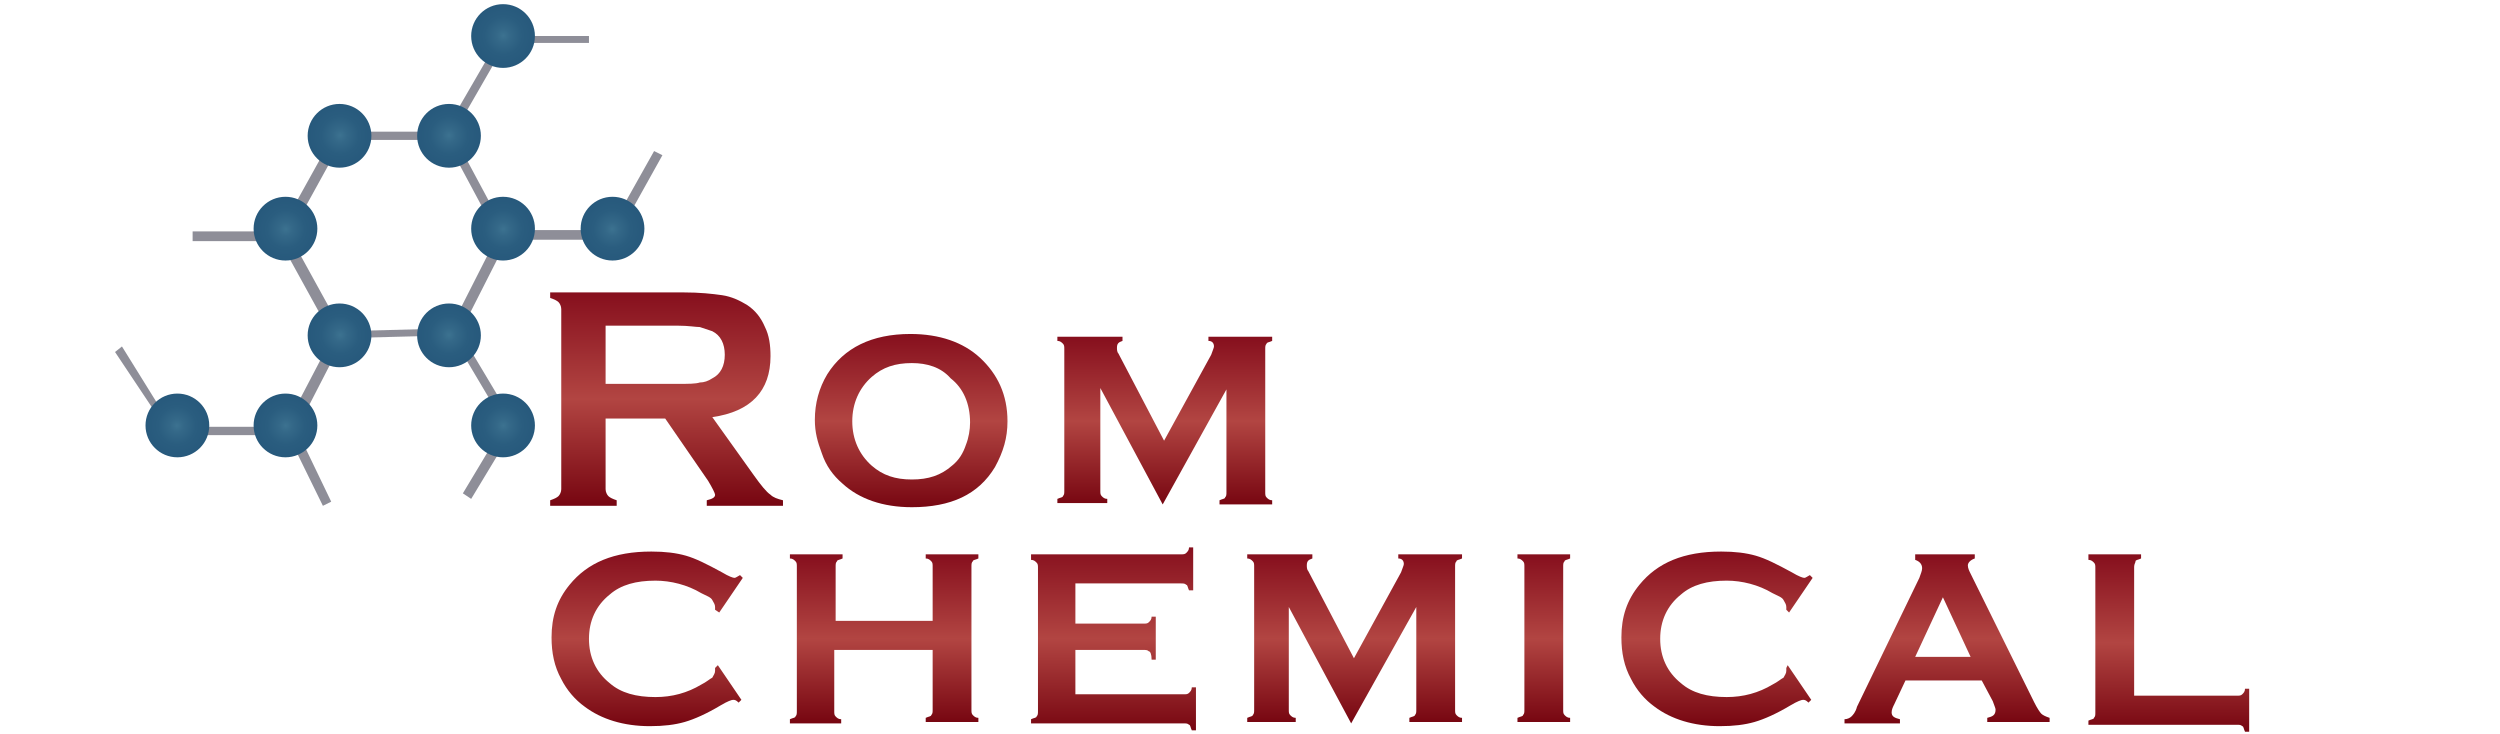 <?xml version="1.0" encoding="utf-8"?>
<!-- Generator: Adobe Illustrator 26.2.1, SVG Export Plug-In . SVG Version: 6.00 Build 0)  -->
<svg version="1.1" id="Layer_1" xmlns="http://www.w3.org/2000/svg" xmlns:xlink="http://www.w3.org/1999/xlink" x="0px" y="0px"
	 viewBox="0 0 180.4 53" style="enable-background:new 0 0 180.4 53;" xml:space="preserve">
<style type="text/css">
	.st0{fill:#8E8E98;}
	.st1{fill:url(#SVGID_1_);}
	.st2{fill:url(#SVGID_00000001634852071279505920000011986966157465591689_);}
	.st3{fill:url(#SVGID_00000088123152322815366090000013850920731025796515_);}
	.st4{fill:url(#SVGID_00000132086973199228386280000016678669093024328613_);}
	.st5{fill:url(#SVGID_00000029005264065090836980000012752394455001918611_);}
	.st6{fill:url(#SVGID_00000152970886781114020430000001423123331412447620_);}
	.st7{fill:url(#SVGID_00000157989933092710597430000002189368381452439718_);}
	.st8{fill:url(#SVGID_00000169547595136390185840000018076004999453008005_);}
	.st9{fill:url(#SVGID_00000173120948886163683570000010707428404406483089_);}
	.st10{fill:url(#SVGID_00000173147216790354907550000004536025280934559888_);}
	.st11{fill:url(#SVGID_00000020386995954241354140000013545479316325682877_);}
	.st12{fill:url(#SVGID_00000132794330638866713520000009135140280096236941_);}
	.st13{fill:url(#SVGID_00000070091511460334037320000004568441966521536949_);}
	.st14{fill:url(#SVGID_00000066485468187383995850000015697259805517662101_);}
	.st15{fill:url(#SVGID_00000051375131326404065970000017333679909499486873_);}
	.st16{fill:url(#SVGID_00000112634481977605915290000005650082554225765532_);}
	.st17{fill:url(#SVGID_00000116928058366028499720000014195058874666184844_);}
	.st18{fill:url(#SVGID_00000005247781649596912900000004111849407939975309_);}
	.st19{fill:url(#SVGID_00000101781768167008422360000017846404170991884722_);}
	.st20{fill:url(#SVGID_00000108269691747164559920000005051565920550077081_);}
	.st21{fill:url(#SVGID_00000069382192907514649350000016928044695762973616_);}
	.st22{fill:url(#SVGID_00000119811482679773953180000007710909201859789746_);}
</style>
<g>
	<path class="st0" d="M44.4,17.3l3.4-6.1l-0.6-0.3L44,16.6h-7.6l-3.7-6.9l3.8-6.6h6V2.6h-6.4l-4,6.9h-7.9l-4,7.2h-6.3v0.7h6.3
		l3.8,6.9l-3.4,6.5h-8.2L8.8,25l-0.5,0.4l4,6h8.5l2.5,5.1l0.6-0.3L21.4,31l3.4-6.6l7.8-0.2l3.8,6.4l-3,5L34,36l3.2-5.3l-4-6.7
		l3.4-6.7H44.4z M20.9,17l3.8-6.9h7.5l3.7,6.9l-3.4,6.7l-7.8,0.2L20.9,17z"/>
	<radialGradient id="SVGID_1_" cx="12.766" cy="30.71" r="2.291" gradientUnits="userSpaceOnUse">
		<stop  offset="0" style="stop-color:#3C7290"/>
		<stop  offset="0.214" style="stop-color:#346888"/>
		<stop  offset="0.594" style="stop-color:#2A5D7F"/>
		<stop  offset="1" style="stop-color:#27597C"/>
	</radialGradient>
	<circle class="st1" cx="12.8" cy="30.7" r="2.3"/>
	
		<radialGradient id="SVGID_00000089551185267358908750000014223595479455519671_" cx="20.619" cy="30.71" r="2.291" gradientUnits="userSpaceOnUse">
		<stop  offset="0" style="stop-color:#3C7290"/>
		<stop  offset="0.214" style="stop-color:#346888"/>
		<stop  offset="0.594" style="stop-color:#2A5D7F"/>
		<stop  offset="1" style="stop-color:#27597C"/>
	</radialGradient>
	<circle style="fill:url(#SVGID_00000089551185267358908750000014223595479455519671_);" cx="20.6" cy="30.7" r="2.3"/>
	
		<radialGradient id="SVGID_00000102540399278951323450000015710017005983438981_" cx="24.546" cy="24.165" r="2.291" gradientUnits="userSpaceOnUse">
		<stop  offset="0" style="stop-color:#3C7290"/>
		<stop  offset="0.214" style="stop-color:#346888"/>
		<stop  offset="0.594" style="stop-color:#2A5D7F"/>
		<stop  offset="1" style="stop-color:#27597C"/>
	</radialGradient>
	<circle style="fill:url(#SVGID_00000102540399278951323450000015710017005983438981_);" cx="24.5" cy="24.2" r="2.3"/>
	
		<radialGradient id="SVGID_00000010279741336563775760000004372819072733749678_" cx="20.619" cy="16.53" r="2.291" gradientUnits="userSpaceOnUse">
		<stop  offset="0" style="stop-color:#3C7290"/>
		<stop  offset="0.214" style="stop-color:#346888"/>
		<stop  offset="0.594" style="stop-color:#2A5D7F"/>
		<stop  offset="1" style="stop-color:#27597C"/>
	</radialGradient>
	<circle style="fill:url(#SVGID_00000010279741336563775760000004372819072733749678_);" cx="20.6" cy="16.5" r="2.3"/>
	
		<radialGradient id="SVGID_00000146466987939074510820000002507568549659722904_" cx="32.399" cy="24.165" r="2.291" gradientUnits="userSpaceOnUse">
		<stop  offset="0" style="stop-color:#3C7290"/>
		<stop  offset="0.214" style="stop-color:#346888"/>
		<stop  offset="0.594" style="stop-color:#2A5D7F"/>
		<stop  offset="1" style="stop-color:#27597C"/>
	</radialGradient>
	<circle style="fill:url(#SVGID_00000146466987939074510820000002507568549659722904_);" cx="32.4" cy="24.2" r="2.3"/>
	
		<radialGradient id="SVGID_00000027594059098264148540000012350297088286184863_" cx="24.546" cy="9.768" r="2.291" gradientUnits="userSpaceOnUse">
		<stop  offset="0" style="stop-color:#3C7290"/>
		<stop  offset="0.214" style="stop-color:#346888"/>
		<stop  offset="0.594" style="stop-color:#2A5D7F"/>
		<stop  offset="1" style="stop-color:#27597C"/>
	</radialGradient>
	<circle style="fill:url(#SVGID_00000027594059098264148540000012350297088286184863_);" cx="24.5" cy="9.8" r="2.3"/>
	
		<radialGradient id="SVGID_00000155864520039329582740000003402408322670421154_" cx="32.399" cy="9.768" r="2.291" gradientUnits="userSpaceOnUse">
		<stop  offset="0" style="stop-color:#3C7290"/>
		<stop  offset="0.214" style="stop-color:#346888"/>
		<stop  offset="0.594" style="stop-color:#2A5D7F"/>
		<stop  offset="1" style="stop-color:#27597C"/>
	</radialGradient>
	<circle style="fill:url(#SVGID_00000155864520039329582740000003402408322670421154_);" cx="32.4" cy="9.8" r="2.3"/>
	
		<radialGradient id="SVGID_00000150781307599277627320000015951513398015104936_" cx="36.325" cy="30.71" r="2.291" gradientUnits="userSpaceOnUse">
		<stop  offset="0" style="stop-color:#3C7290"/>
		<stop  offset="0.214" style="stop-color:#346888"/>
		<stop  offset="0.594" style="stop-color:#2A5D7F"/>
		<stop  offset="1" style="stop-color:#27597C"/>
	</radialGradient>
	<circle style="fill:url(#SVGID_00000150781307599277627320000015951513398015104936_);" cx="36.3" cy="30.7" r="2.3"/>
	
		<radialGradient id="SVGID_00000125565907855726901370000001880856440223909775_" cx="36.325" cy="16.53" r="2.291" gradientUnits="userSpaceOnUse">
		<stop  offset="0" style="stop-color:#3C7290"/>
		<stop  offset="0.214" style="stop-color:#346888"/>
		<stop  offset="0.594" style="stop-color:#2A5D7F"/>
		<stop  offset="1" style="stop-color:#27597C"/>
	</radialGradient>
	<circle style="fill:url(#SVGID_00000125565907855726901370000001880856440223909775_);" cx="36.3" cy="16.5" r="2.3"/>
	
		<radialGradient id="SVGID_00000118395844749839483320000006536937231262648748_" cx="36.325" cy="2.57" r="2.291" gradientUnits="userSpaceOnUse">
		<stop  offset="0" style="stop-color:#3C7290"/>
		<stop  offset="0.214" style="stop-color:#346888"/>
		<stop  offset="0.594" style="stop-color:#2A5D7F"/>
		<stop  offset="1" style="stop-color:#27597C"/>
	</radialGradient>
	<circle style="fill:url(#SVGID_00000118395844749839483320000006536937231262648748_);" cx="36.3" cy="2.6" r="2.3"/>
	
		<radialGradient id="SVGID_00000047769127275262334280000014296314416831913879_" cx="44.178" cy="16.53" r="2.291" gradientUnits="userSpaceOnUse">
		<stop  offset="0" style="stop-color:#3C7290"/>
		<stop  offset="0.214" style="stop-color:#346888"/>
		<stop  offset="0.594" style="stop-color:#2A5D7F"/>
		<stop  offset="1" style="stop-color:#27597C"/>
	</radialGradient>
	<circle style="fill:url(#SVGID_00000047769127275262334280000014296314416831913879_);" cx="44.2" cy="16.5" r="2.3"/>
	<g>
		
			<linearGradient id="SVGID_00000057832654385464268570000000578853758097816975_" gradientUnits="userSpaceOnUse" x1="48.061" y1="36.446" x2="48.061" y2="21.104">
			<stop  offset="0" style="stop-color:#770611"/>
			<stop  offset="0.5" style="stop-color:#B24542"/>
			<stop  offset="1" style="stop-color:#860F1D"/>
		</linearGradient>
		<path style="fill:url(#SVGID_00000057832654385464268570000000578853758097816975_);" d="M43.7,30.2v5.1c0,0.2,0.1,0.4,0.2,0.5
			c0.1,0.1,0.3,0.2,0.6,0.3v0.4h-4.8v-0.4c0.3-0.1,0.5-0.2,0.6-0.3c0.1-0.1,0.2-0.3,0.2-0.5v-13c0-0.2-0.1-0.4-0.2-0.5
			c-0.1-0.1-0.3-0.2-0.6-0.3v-0.4h9.6c1.2,0,2.1,0.1,2.8,0.2c0.7,0.1,1.3,0.4,1.8,0.7c0.6,0.4,1,0.9,1.3,1.6
			c0.3,0.6,0.4,1.3,0.4,2.1c0,2.5-1.4,4-4.2,4.4l3,4.2c0.5,0.7,0.9,1.2,1.2,1.4c0.2,0.2,0.5,0.3,0.9,0.4v0.4h-5.5v-0.4
			c0.4-0.1,0.6-0.2,0.6-0.4c0-0.1-0.2-0.5-0.5-1l-3.1-4.5H43.7z M43.7,27.7h5.2c0.8,0,1.3,0,1.6-0.1c0.3,0,0.6-0.1,0.9-0.3
			c0.6-0.3,0.9-0.9,0.9-1.7c0-0.8-0.3-1.4-0.9-1.7c-0.3-0.1-0.6-0.2-0.9-0.3c-0.3,0-0.8-0.1-1.6-0.1h-5.2V27.7z"/>
		
			<linearGradient id="SVGID_00000152954095044986249120000013385117580355900320_" gradientUnits="userSpaceOnUse" x1="65.768" y1="36.659" x2="65.768" y2="24.105">
			<stop  offset="0" style="stop-color:#770611"/>
			<stop  offset="0.5" style="stop-color:#B24542"/>
			<stop  offset="1" style="stop-color:#860F1D"/>
		</linearGradient>
		<path style="fill:url(#SVGID_00000152954095044986249120000013385117580355900320_);" d="M65.7,24.1c2.1,0,3.8,0.6,5,1.7
			c1.3,1.2,2,2.7,2,4.6c0,1.2-0.3,2.2-0.9,3.3c-1.2,2-3.2,2.9-6,2.9c-2.1,0-3.8-0.6-5-1.7c-0.7-0.6-1.2-1.3-1.5-2.2
			c-0.3-0.8-0.5-1.5-0.5-2.4c0-1.2,0.3-2.3,0.9-3.3C60.9,25.1,62.9,24.1,65.7,24.1z M65.8,26.2c-1.2,0-2.1,0.3-2.9,1
			c-0.9,0.8-1.4,1.9-1.4,3.2c0,1.3,0.5,2.4,1.4,3.2c0.8,0.7,1.7,1,2.9,1c1.2,0,2.1-0.3,2.9-1c0.5-0.4,0.8-0.9,1-1.5
			c0.2-0.5,0.3-1.1,0.3-1.6c0-1.4-0.5-2.5-1.4-3.2C67.9,26.5,66.9,26.2,65.8,26.2z"/>
		
			<linearGradient id="SVGID_00000152970657004112760710000013757586942292800405_" gradientUnits="userSpaceOnUse" x1="84.167" y1="36.446" x2="84.167" y2="24.318">
			<stop  offset="0" style="stop-color:#770611"/>
			<stop  offset="0.5" style="stop-color:#B24542"/>
			<stop  offset="1" style="stop-color:#860F1D"/>
		</linearGradient>
		<path style="fill:url(#SVGID_00000152970657004112760710000013757586942292800405_);" d="M83.9,36.4l-4.5-8.4v7.4
			c0,0.2,0,0.3,0.1,0.4c0.1,0.1,0.2,0.2,0.4,0.2v0.3h-3.6v-0.3c0.2-0.1,0.4-0.1,0.4-0.2c0.1-0.1,0.1-0.2,0.1-0.4V25.2
			c0-0.2,0-0.3-0.1-0.4c-0.1-0.1-0.2-0.2-0.4-0.2v-0.3h4.7v0.3c-0.3,0.1-0.4,0.2-0.4,0.5c0,0.1,0,0.3,0.1,0.4l3.3,6.3l3.4-6.2
			c0.1-0.3,0.2-0.5,0.2-0.6c0-0.2-0.1-0.4-0.4-0.4v-0.3h4.6v0.3c-0.2,0.1-0.4,0.1-0.4,0.2c-0.1,0.1-0.1,0.2-0.1,0.4v10.3
			c0,0.2,0,0.3,0.1,0.4c0.1,0.1,0.2,0.2,0.4,0.2v0.3h-3.8v-0.3c0.2-0.1,0.4-0.1,0.4-0.2c0.1-0.1,0.1-0.2,0.1-0.4v-7.4L83.9,36.4z"/>
		
			<linearGradient id="SVGID_00000016044481002416843460000008412654608120890536_" gradientUnits="userSpaceOnUse" x1="46.645" y1="52.365" x2="46.645" y2="39.811">
			<stop  offset="0" style="stop-color:#770611"/>
			<stop  offset="0.5" style="stop-color:#B24542"/>
			<stop  offset="1" style="stop-color:#860F1D"/>
		</linearGradient>
		<path style="fill:url(#SVGID_00000016044481002416843460000008412654608120890536_);" d="M51.8,48l1.7,2.5l-0.2,0.2
			c-0.2-0.2-0.3-0.2-0.4-0.2c-0.1,0-0.4,0.1-0.9,0.4c-1,0.6-1.9,1-2.6,1.2c-0.7,0.2-1.5,0.3-2.5,0.3c-1.9,0-3.5-0.5-4.7-1.4
			c-0.7-0.5-1.3-1.2-1.7-2c-0.5-0.9-0.7-1.9-0.7-3c0-1.5,0.4-2.7,1.3-3.8c1.3-1.6,3.2-2.4,5.9-2.4c1,0,1.8,0.1,2.5,0.3
			c0.7,0.2,1.5,0.6,2.6,1.2c0.5,0.3,0.8,0.4,0.9,0.4c0.1,0,0.2-0.1,0.4-0.2l0.2,0.2l-1.7,2.5L51.6,44c0-0.1,0-0.2,0-0.2
			c0-0.2-0.1-0.3-0.2-0.5c-0.1-0.2-0.4-0.3-0.8-0.5c-1-0.6-2.2-0.9-3.3-0.9c-1.4,0-2.5,0.3-3.3,1c-1,0.8-1.5,1.9-1.5,3.2
			c0,1.3,0.5,2.4,1.5,3.2c0.8,0.7,1.9,1,3.3,1c1.2,0,2.3-0.3,3.3-0.9c0.4-0.2,0.6-0.4,0.8-0.5c0.1-0.2,0.2-0.3,0.2-0.5
			c0-0.1,0-0.1,0-0.2L51.8,48z"/>
		
			<linearGradient id="SVGID_00000059271603597858072630000011551714026252862141_" gradientUnits="userSpaceOnUse" x1="63.684" y1="52.152" x2="63.684" y2="40.024">
			<stop  offset="0" style="stop-color:#770611"/>
			<stop  offset="0.5" style="stop-color:#B24542"/>
			<stop  offset="1" style="stop-color:#860F1D"/>
		</linearGradient>
		<path style="fill:url(#SVGID_00000059271603597858072630000011551714026252862141_);" d="M67.2,46.9h-7v4.4c0,0.2,0,0.3,0.1,0.4
			c0.1,0.1,0.2,0.2,0.4,0.2v0.3H57v-0.3c0.2-0.1,0.4-0.1,0.4-0.2c0.1-0.1,0.1-0.2,0.1-0.4V40.9c0-0.2,0-0.3-0.1-0.4
			c-0.1-0.1-0.2-0.2-0.4-0.2V40h3.8v0.3c-0.2,0.1-0.4,0.1-0.4,0.2c-0.1,0.1-0.1,0.2-0.1,0.4v3.9h7v-3.9c0-0.2,0-0.3-0.1-0.4
			c-0.1-0.1-0.2-0.2-0.4-0.2V40h3.8v0.3c-0.2,0.1-0.4,0.1-0.4,0.2c-0.1,0.1-0.1,0.2-0.1,0.4v10.3c0,0.2,0,0.3,0.1,0.4
			c0.1,0.1,0.2,0.2,0.4,0.2v0.3h-3.8v-0.3c0.2-0.1,0.4-0.1,0.4-0.2c0.1-0.1,0.1-0.2,0.1-0.4V46.9z"/>
		
			<linearGradient id="SVGID_00000059989928530495945930000005601771019311284119_" gradientUnits="userSpaceOnUse" x1="80.373" y1="52.721" x2="80.373" y2="39.455">
			<stop  offset="0" style="stop-color:#770611"/>
			<stop  offset="0.5" style="stop-color:#B24542"/>
			<stop  offset="1" style="stop-color:#860F1D"/>
		</linearGradient>
		<path style="fill:url(#SVGID_00000059989928530495945930000005601771019311284119_);" d="M77.6,46.8v3.3h7.8c0.2,0,0.3,0,0.4-0.1
			c0.1-0.1,0.2-0.2,0.2-0.4h0.3v3.1h-0.3c-0.1-0.2-0.1-0.4-0.2-0.4c-0.1-0.1-0.2-0.1-0.4-0.1h-11v-0.3c0.2-0.1,0.4-0.1,0.4-0.2
			c0.1-0.1,0.1-0.2,0.1-0.4V41c0-0.2,0-0.3-0.1-0.4c-0.1-0.1-0.2-0.2-0.4-0.2V40h10.8c0.2,0,0.3,0,0.4-0.1c0.1-0.1,0.2-0.2,0.2-0.4
			h0.3v3.1h-0.3c-0.1-0.2-0.1-0.4-0.2-0.4c-0.1-0.1-0.2-0.1-0.4-0.1h-7.6v2.9h4.9c0.2,0,0.3,0,0.4-0.1c0.1-0.1,0.2-0.2,0.2-0.4h0.3
			v3.1h-0.3C83.1,47.2,83,47,82.9,47c-0.1-0.1-0.2-0.1-0.4-0.1H77.6z"/>
		
			<linearGradient id="SVGID_00000047054884849979545130000016568790191438385842_" gradientUnits="userSpaceOnUse" x1="97.75" y1="52.152" x2="97.75" y2="40.024">
			<stop  offset="0" style="stop-color:#770611"/>
			<stop  offset="0.5" style="stop-color:#B24542"/>
			<stop  offset="1" style="stop-color:#860F1D"/>
		</linearGradient>
		<path style="fill:url(#SVGID_00000047054884849979545130000016568790191438385842_);" d="M97.5,52.2L93,43.8v7.4
			c0,0.2,0,0.3,0.1,0.4c0.1,0.1,0.2,0.2,0.4,0.2v0.3H90v-0.3c0.2-0.1,0.4-0.1,0.4-0.2c0.1-0.1,0.1-0.2,0.1-0.4V40.9
			c0-0.2,0-0.3-0.1-0.4c-0.1-0.1-0.2-0.2-0.4-0.2V40h4.7v0.3c-0.3,0.1-0.4,0.2-0.4,0.5c0,0.1,0,0.3,0.1,0.4l3.3,6.3l3.4-6.2
			c0.1-0.3,0.2-0.5,0.2-0.6c0-0.2-0.1-0.4-0.4-0.4V40h4.6v0.3c-0.2,0.1-0.4,0.1-0.4,0.2c-0.1,0.1-0.1,0.2-0.1,0.4v10.3
			c0,0.2,0,0.3,0.1,0.4c0.1,0.1,0.2,0.2,0.4,0.2v0.3h-3.8v-0.3c0.2-0.1,0.4-0.1,0.4-0.2c0.1-0.1,0.1-0.2,0.1-0.4v-7.4L97.5,52.2z"/>
		
			<linearGradient id="SVGID_00000074423820095426410440000018328852338886498945_" gradientUnits="userSpaceOnUse" x1="111.343" y1="52.152" x2="111.343" y2="40.024">
			<stop  offset="0" style="stop-color:#770611"/>
			<stop  offset="0.5" style="stop-color:#B24542"/>
			<stop  offset="1" style="stop-color:#860F1D"/>
		</linearGradient>
		<path style="fill:url(#SVGID_00000074423820095426410440000018328852338886498945_);" d="M110,51.2V40.9c0-0.2,0-0.3-0.1-0.4
			c-0.1-0.1-0.2-0.2-0.4-0.2V40h3.8v0.3c-0.2,0.1-0.4,0.1-0.4,0.2c-0.1,0.1-0.1,0.2-0.1,0.4v10.3c0,0.2,0,0.3,0.1,0.4
			c0.1,0.1,0.2,0.2,0.4,0.2v0.3h-3.8v-0.3c0.2-0.1,0.4-0.1,0.4-0.2C110,51.5,110,51.4,110,51.2z"/>
		
			<linearGradient id="SVGID_00000088833598900192016730000011289737091768061855_" gradientUnits="userSpaceOnUse" x1="123.811" y1="52.365" x2="123.811" y2="39.811">
			<stop  offset="0" style="stop-color:#770611"/>
			<stop  offset="0.5" style="stop-color:#B24542"/>
			<stop  offset="1" style="stop-color:#860F1D"/>
		</linearGradient>
		<path style="fill:url(#SVGID_00000088833598900192016730000011289737091768061855_);" d="M129,48l1.7,2.5l-0.2,0.2
			c-0.2-0.2-0.3-0.2-0.4-0.2c-0.1,0-0.4,0.1-0.9,0.4c-1,0.6-1.9,1-2.6,1.2c-0.7,0.2-1.5,0.3-2.5,0.3c-1.9,0-3.5-0.5-4.7-1.4
			c-0.7-0.5-1.3-1.2-1.7-2c-0.5-0.9-0.7-1.9-0.7-3c0-1.5,0.4-2.7,1.3-3.8c1.3-1.6,3.2-2.4,5.9-2.4c1,0,1.8,0.1,2.5,0.3
			c0.7,0.2,1.5,0.6,2.6,1.2c0.5,0.3,0.8,0.4,0.9,0.4c0.1,0,0.2-0.1,0.4-0.2l0.2,0.2l-1.7,2.5l-0.2-0.2c0-0.1,0-0.2,0-0.2
			c0-0.2-0.1-0.3-0.2-0.5c-0.1-0.2-0.4-0.3-0.8-0.5c-1-0.6-2.2-0.9-3.3-0.9c-1.4,0-2.5,0.3-3.3,1c-1,0.8-1.5,1.9-1.5,3.2
			c0,1.3,0.5,2.4,1.5,3.2c0.8,0.7,1.9,1,3.3,1c1.2,0,2.3-0.3,3.3-0.9c0.4-0.2,0.6-0.4,0.8-0.5c0.1-0.2,0.2-0.3,0.2-0.5
			c0-0.1,0-0.1,0-0.2L129,48z"/>
		
			<linearGradient id="SVGID_00000122000086528531333310000009415318730206868911_" gradientUnits="userSpaceOnUse" x1="140.446" y1="52.152" x2="140.446" y2="40.024">
			<stop  offset="0" style="stop-color:#770611"/>
			<stop  offset="0.5" style="stop-color:#B24542"/>
			<stop  offset="1" style="stop-color:#860F1D"/>
		</linearGradient>
		<path style="fill:url(#SVGID_00000122000086528531333310000009415318730206868911_);" d="M143,49.1h-5.5l-0.8,1.7
			c-0.1,0.2-0.2,0.4-0.2,0.6c0,0.3,0.2,0.4,0.6,0.5v0.3h-4v-0.3c0.2,0,0.4-0.1,0.5-0.2c0.1-0.1,0.3-0.3,0.4-0.7l4.5-9.3
			c0.1-0.3,0.2-0.5,0.2-0.7c0-0.3-0.2-0.5-0.5-0.6V40h4.3v0.3c-0.3,0.1-0.5,0.3-0.5,0.5c0,0.2,0.1,0.4,0.2,0.6l4.6,9.3
			c0.2,0.4,0.4,0.7,0.5,0.8c0.1,0.1,0.3,0.2,0.6,0.3v0.3h-4.5v-0.3c0.4-0.1,0.6-0.2,0.6-0.6c0-0.1-0.1-0.3-0.2-0.6L143,49.1z
			 M142.2,47.4l-2-4.3l-2,4.3H142.2z"/>
		
			<linearGradient id="SVGID_00000087381633202058085960000017784368394706827194_" gradientUnits="userSpaceOnUse" x1="156.5" y1="52.721" x2="156.5" y2="40.024">
			<stop  offset="0" style="stop-color:#770611"/>
			<stop  offset="0.5" style="stop-color:#B24542"/>
			<stop  offset="1" style="stop-color:#860F1D"/>
		</linearGradient>
		<path style="fill:url(#SVGID_00000087381633202058085960000017784368394706827194_);" d="M153.9,50.2h7.5c0.2,0,0.3,0,0.4-0.1
			c0.1-0.1,0.2-0.2,0.2-0.4h0.3v3.1H162c-0.1-0.2-0.1-0.4-0.2-0.4c-0.1-0.1-0.2-0.1-0.4-0.1h-10.7v-0.3c0.2-0.1,0.4-0.1,0.4-0.2
			c0.1-0.1,0.1-0.2,0.1-0.4V41c0-0.2,0-0.3-0.1-0.4c-0.1-0.1-0.2-0.2-0.4-0.2V40h3.8v0.3c-0.2,0.1-0.4,0.1-0.4,0.2s-0.1,0.2-0.1,0.4
			V50.2z"/>
	</g>
</g>
</svg>
